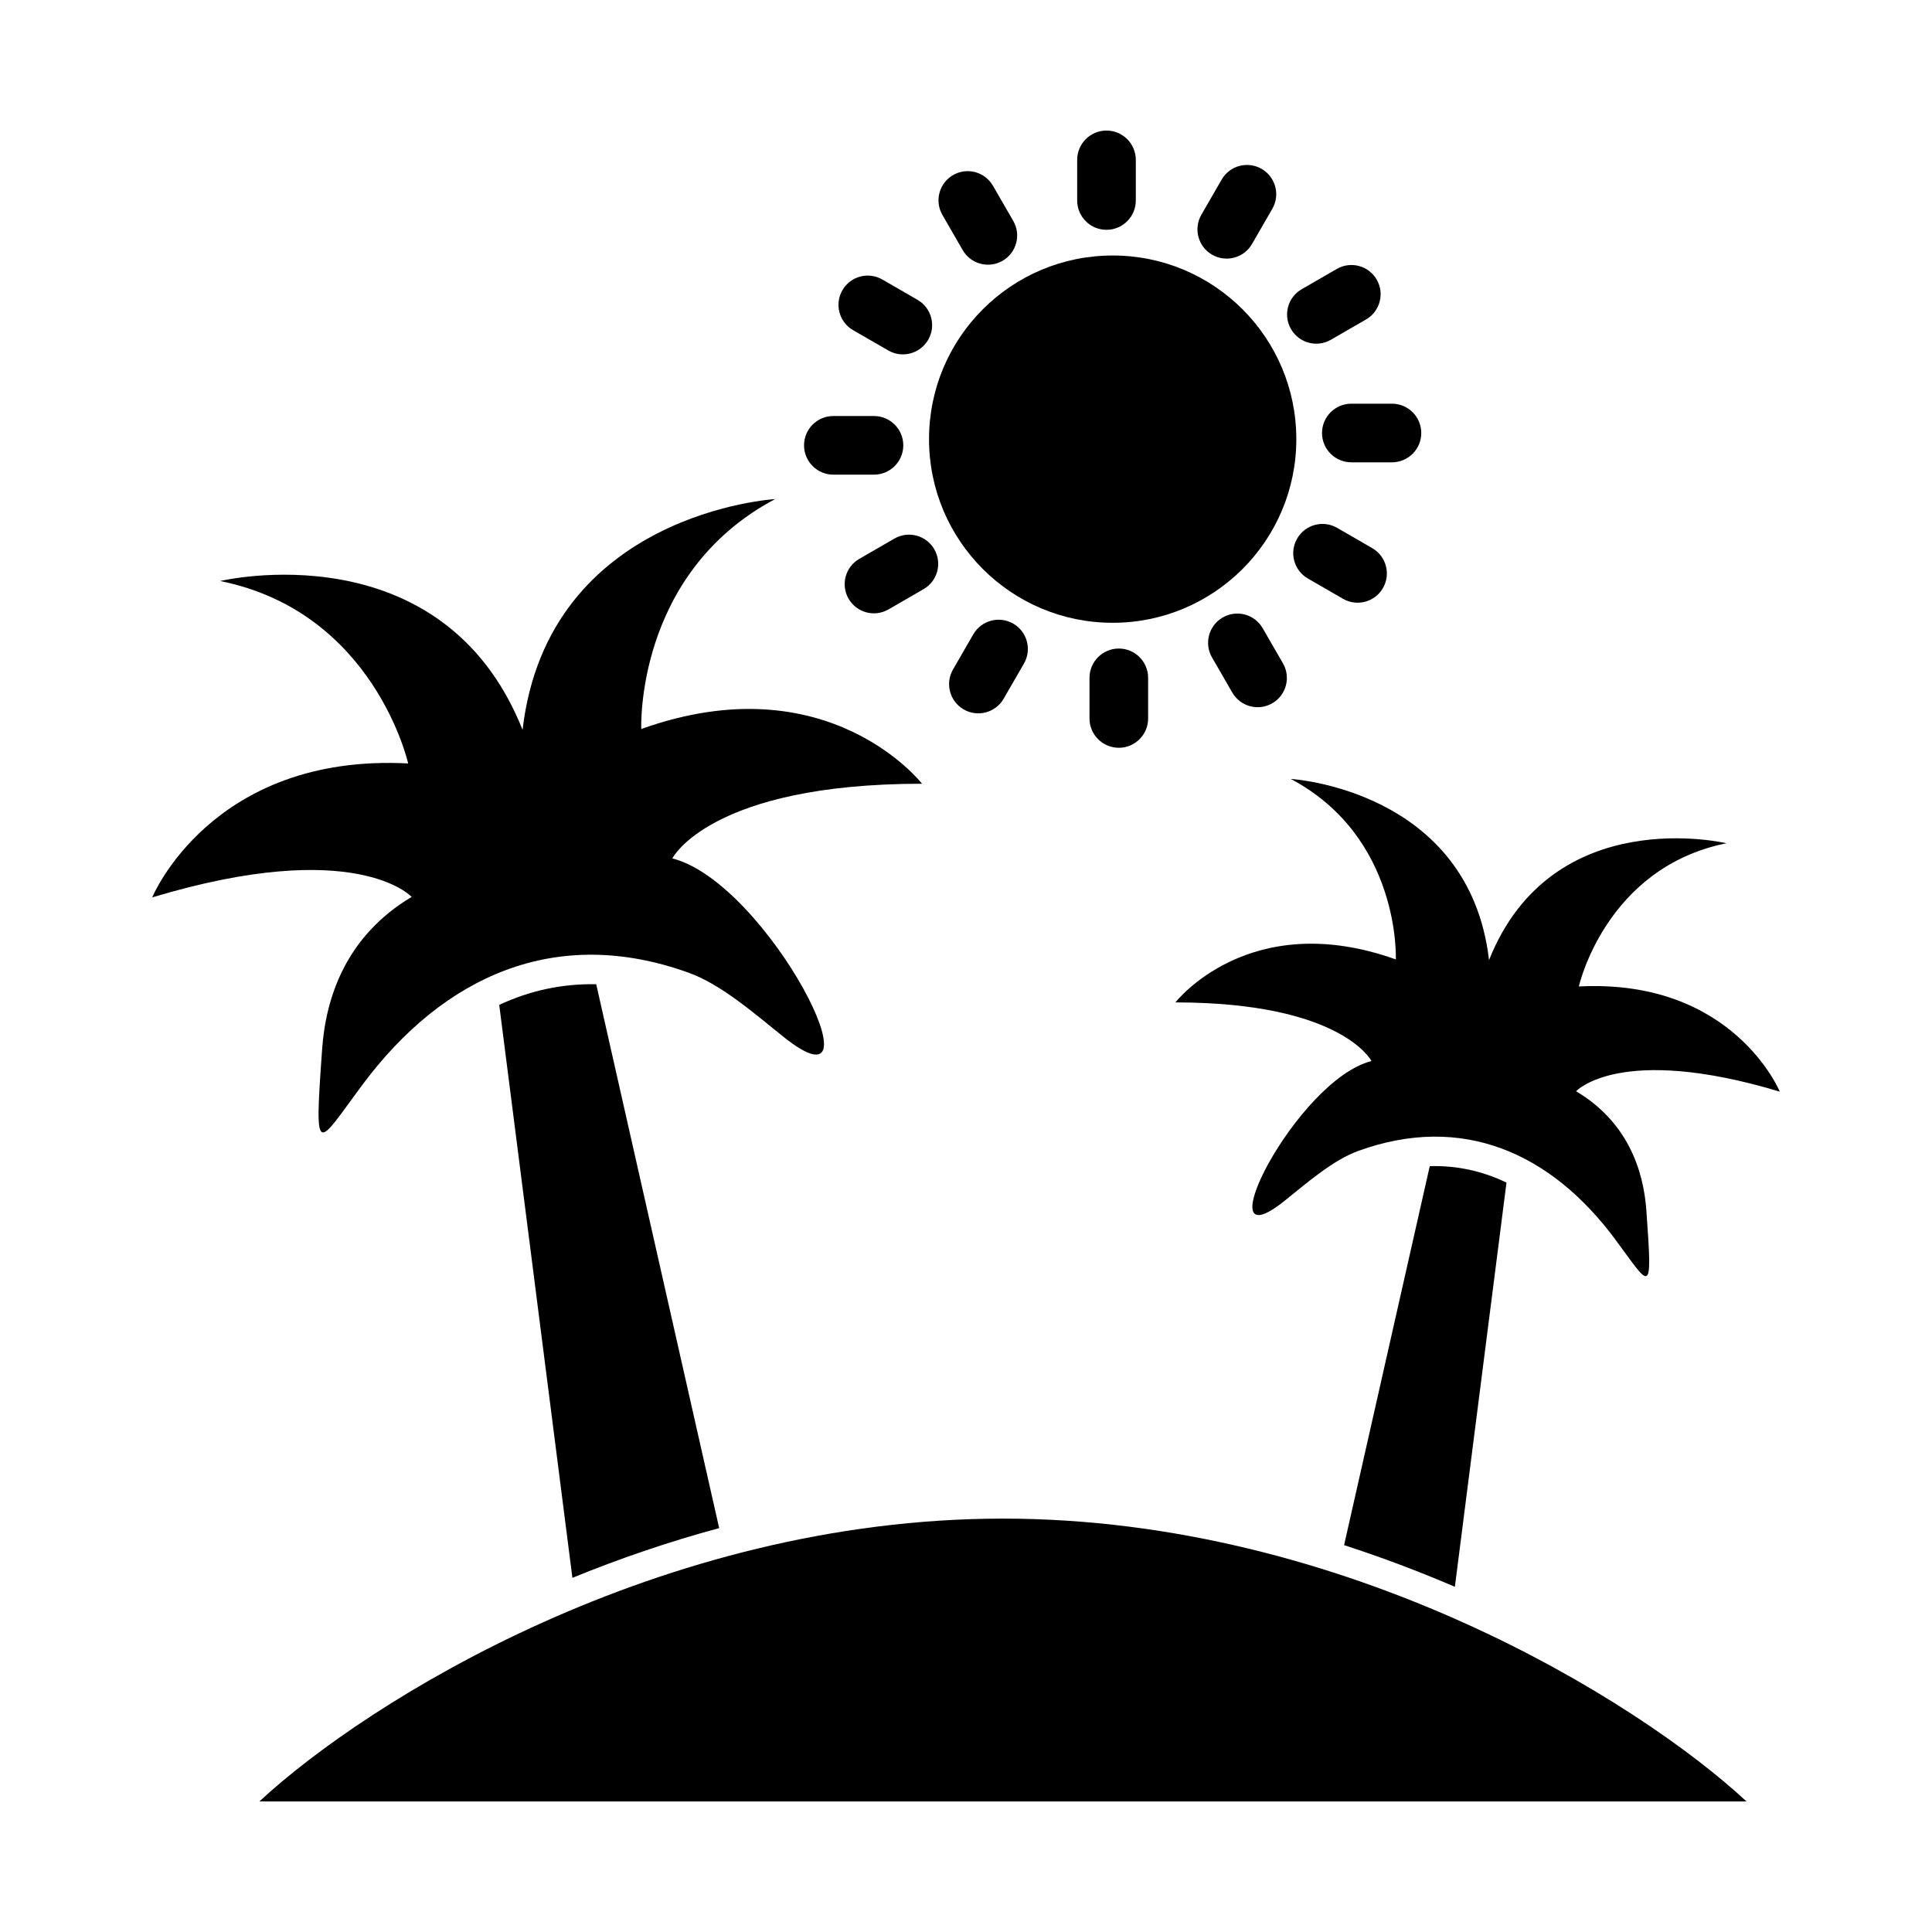 <?xml version="1.0" encoding="UTF-8"?>
<!-- Uploaded to: ICON Repo, www.svgrepo.com, Generator: ICON Repo Mixer Tools -->
<svg fill="#000000" width="800px" height="800px" version="1.1" viewBox="144 144 512 512" xmlns="http://www.w3.org/2000/svg">
 <g>
  <path d="m438.87 211.71c26.879 0 48.668 21.789 48.668 48.668 0 26.879-21.789 48.668-48.668 48.668-26.879 0-48.668-21.789-48.668-48.668 0-26.879 21.789-48.668 48.668-48.668z" fill-rule="evenodd"/>
  <path d="m445 186.37c0-4.289-3.477-7.769-7.769-7.769-4.289 0-7.769 3.477-7.769 7.769v10.762c0 4.289 3.477 7.769 7.769 7.769 4.289 0 7.769-3.477 7.769-7.769z"/>
  <path d="m481.17 199.35c2.144-3.703 0.883-8.445-2.82-10.59s-8.445-0.883-10.59 2.82l-5.379 9.32c-2.144 3.703-0.883 8.445 2.82 10.59 3.703 2.144 8.445 0.883 10.59-2.82z"/>
  <path d="m506 228.67c3.703-2.129 4.981-6.856 2.852-10.559-2.129-3.703-6.856-4.981-10.559-2.852l-9.32 5.379c-3.703 2.129-4.981 6.856-2.852 10.559 2.129 3.703 6.856 4.981 10.559 2.852z"/>
  <path d="m512.88 266.52c4.289 0 7.769-3.477 7.769-7.769 0-4.289-3.477-7.769-7.769-7.769h-10.762c-4.289 0-7.769 3.477-7.769 7.769 0 4.289 3.477 7.769 7.769 7.769z"/>
  <path d="m364.85 254.25c-4.289 0-7.769 3.477-7.769 7.769 0 4.289 3.477 7.769 7.769 7.769h10.762c4.289 0 7.769-3.477 7.769-7.769 0-4.289-3.477-7.769-7.769-7.769z"/>
  <path d="m377.84 218.08c-3.703-2.144-8.445-0.883-10.59 2.82-2.144 3.703-0.883 8.445 2.82 10.59l9.32 5.379c3.703 2.144 8.445 0.883 10.59-2.82 2.144-3.703 0.883-8.445-2.82-10.59z"/>
  <path d="m407.15 193.24c-2.129-3.703-6.856-4.981-10.559-2.852s-4.981 6.856-2.852 10.559l5.379 9.32c2.129 3.703 6.856 4.981 10.559 2.852 3.703-2.129 4.981-6.856 2.852-10.559z"/>
  <path d="m499.9 302.68c3.703 2.144 8.445 0.883 10.59-2.82s0.883-8.445-2.82-10.59l-9.316-5.379c-3.703-2.144-8.445-0.883-10.59 2.82s-0.883 8.445 2.82 10.59z"/>
  <path d="m470.58 327.55c2.144 3.703 6.887 4.969 10.59 2.82 3.703-2.144 4.965-6.887 2.82-10.59l-5.379-9.316c-2.144-3.703-6.887-4.965-10.59-2.82-3.703 2.144-4.965 6.887-2.82 10.59z"/>
  <path d="m432.73 334.4c0 4.289 3.477 7.769 7.769 7.769 4.289 0 7.769-3.477 7.769-7.769v-10.762c0-4.289-3.477-7.769-7.769-7.769-4.289 0-7.769 3.477-7.769 7.769z"/>
  <path d="m396.56 321.41c-2.144 3.703-0.883 8.445 2.82 10.59 3.703 2.144 8.445 0.883 10.59-2.82l5.379-9.316c2.144-3.703 0.883-8.445-2.82-10.59-3.703-2.144-8.445-0.883-10.59 2.82z"/>
  <path d="m371.73 292.1c-3.703 2.129-4.981 6.856-2.852 10.559s6.856 4.981 10.559 2.852l9.316-5.379c3.703-2.129 4.981-6.856 2.852-10.559-2.129-3.703-6.856-4.981-10.559-2.852z"/>
  <path d="m326.5 401.78c8.785 3.172 17.699 11.055 25.129 16.992 27.73 22.164-4.07-40.832-29.457-47.285 0 0 9.957-19.777 66.176-19.789 0 0-24.953-32.211-74.402-14.504 0 0-1.742-41.18 35.461-60.93 0 0-60.203 3.492-66.922 61.145-21.332-53.512-80.145-39.434-80.145-39.434 40.879 8.227 49.824 48.344 49.824 48.344-52.133-2.711-67.832 35.5-67.832 35.5 54.082-16.27 68.762-0.129 68.762-0.129-17.465 10.406-22.75 26.715-23.719 40.25-2.133 29.781-1.504 25.914 10.566 9.672 21.684-29.184 51.57-42.457 86.559-29.828z" fill-rule="evenodd"/>
  <path d="m212.74 621.4c28.559-26.547 105.99-74.953 197.05-74.953s168.49 48.406 197.05 74.953h-394.1z" fill-rule="evenodd"/>
  <path d="m504.05 448.97c-6.894 2.488-13.895 8.68-19.727 13.34-21.77 17.402 3.195-32.059 23.125-37.121 0 0-7.816-15.527-51.953-15.539 0 0 19.59-25.285 58.414-11.387 0 0 1.367-32.328-27.84-47.836 0 0 47.266 2.742 52.539 48.004 16.746-42.012 62.918-30.957 62.918-30.957-32.094 6.457-39.117 37.953-39.117 37.953 40.93-2.129 53.254 27.871 53.254 27.871-42.457-12.773-53.98-0.102-53.98-0.102 13.711 8.168 17.859 20.973 18.621 31.602 1.676 23.379 1.18 20.344-8.297 7.59-17.023-22.91-40.488-33.332-67.957-23.418z" fill-rule="evenodd"/>
  <path d="m276.3 410.3 19.391 151.84c12.668-5.176 25.668-9.602 38.895-13.176l-32.582-144.13c-9.148-0.184-17.734 1.742-25.703 5.469z" fill-rule="evenodd"/>
  <path d="m522.9 453.05-22.703 100.43c9.957 3.223 19.762 6.918 29.359 11.039l13.68-107.12c-6.281-3.023-13.074-4.566-20.336-4.356z" fill-rule="evenodd"/>
 </g>
</svg>